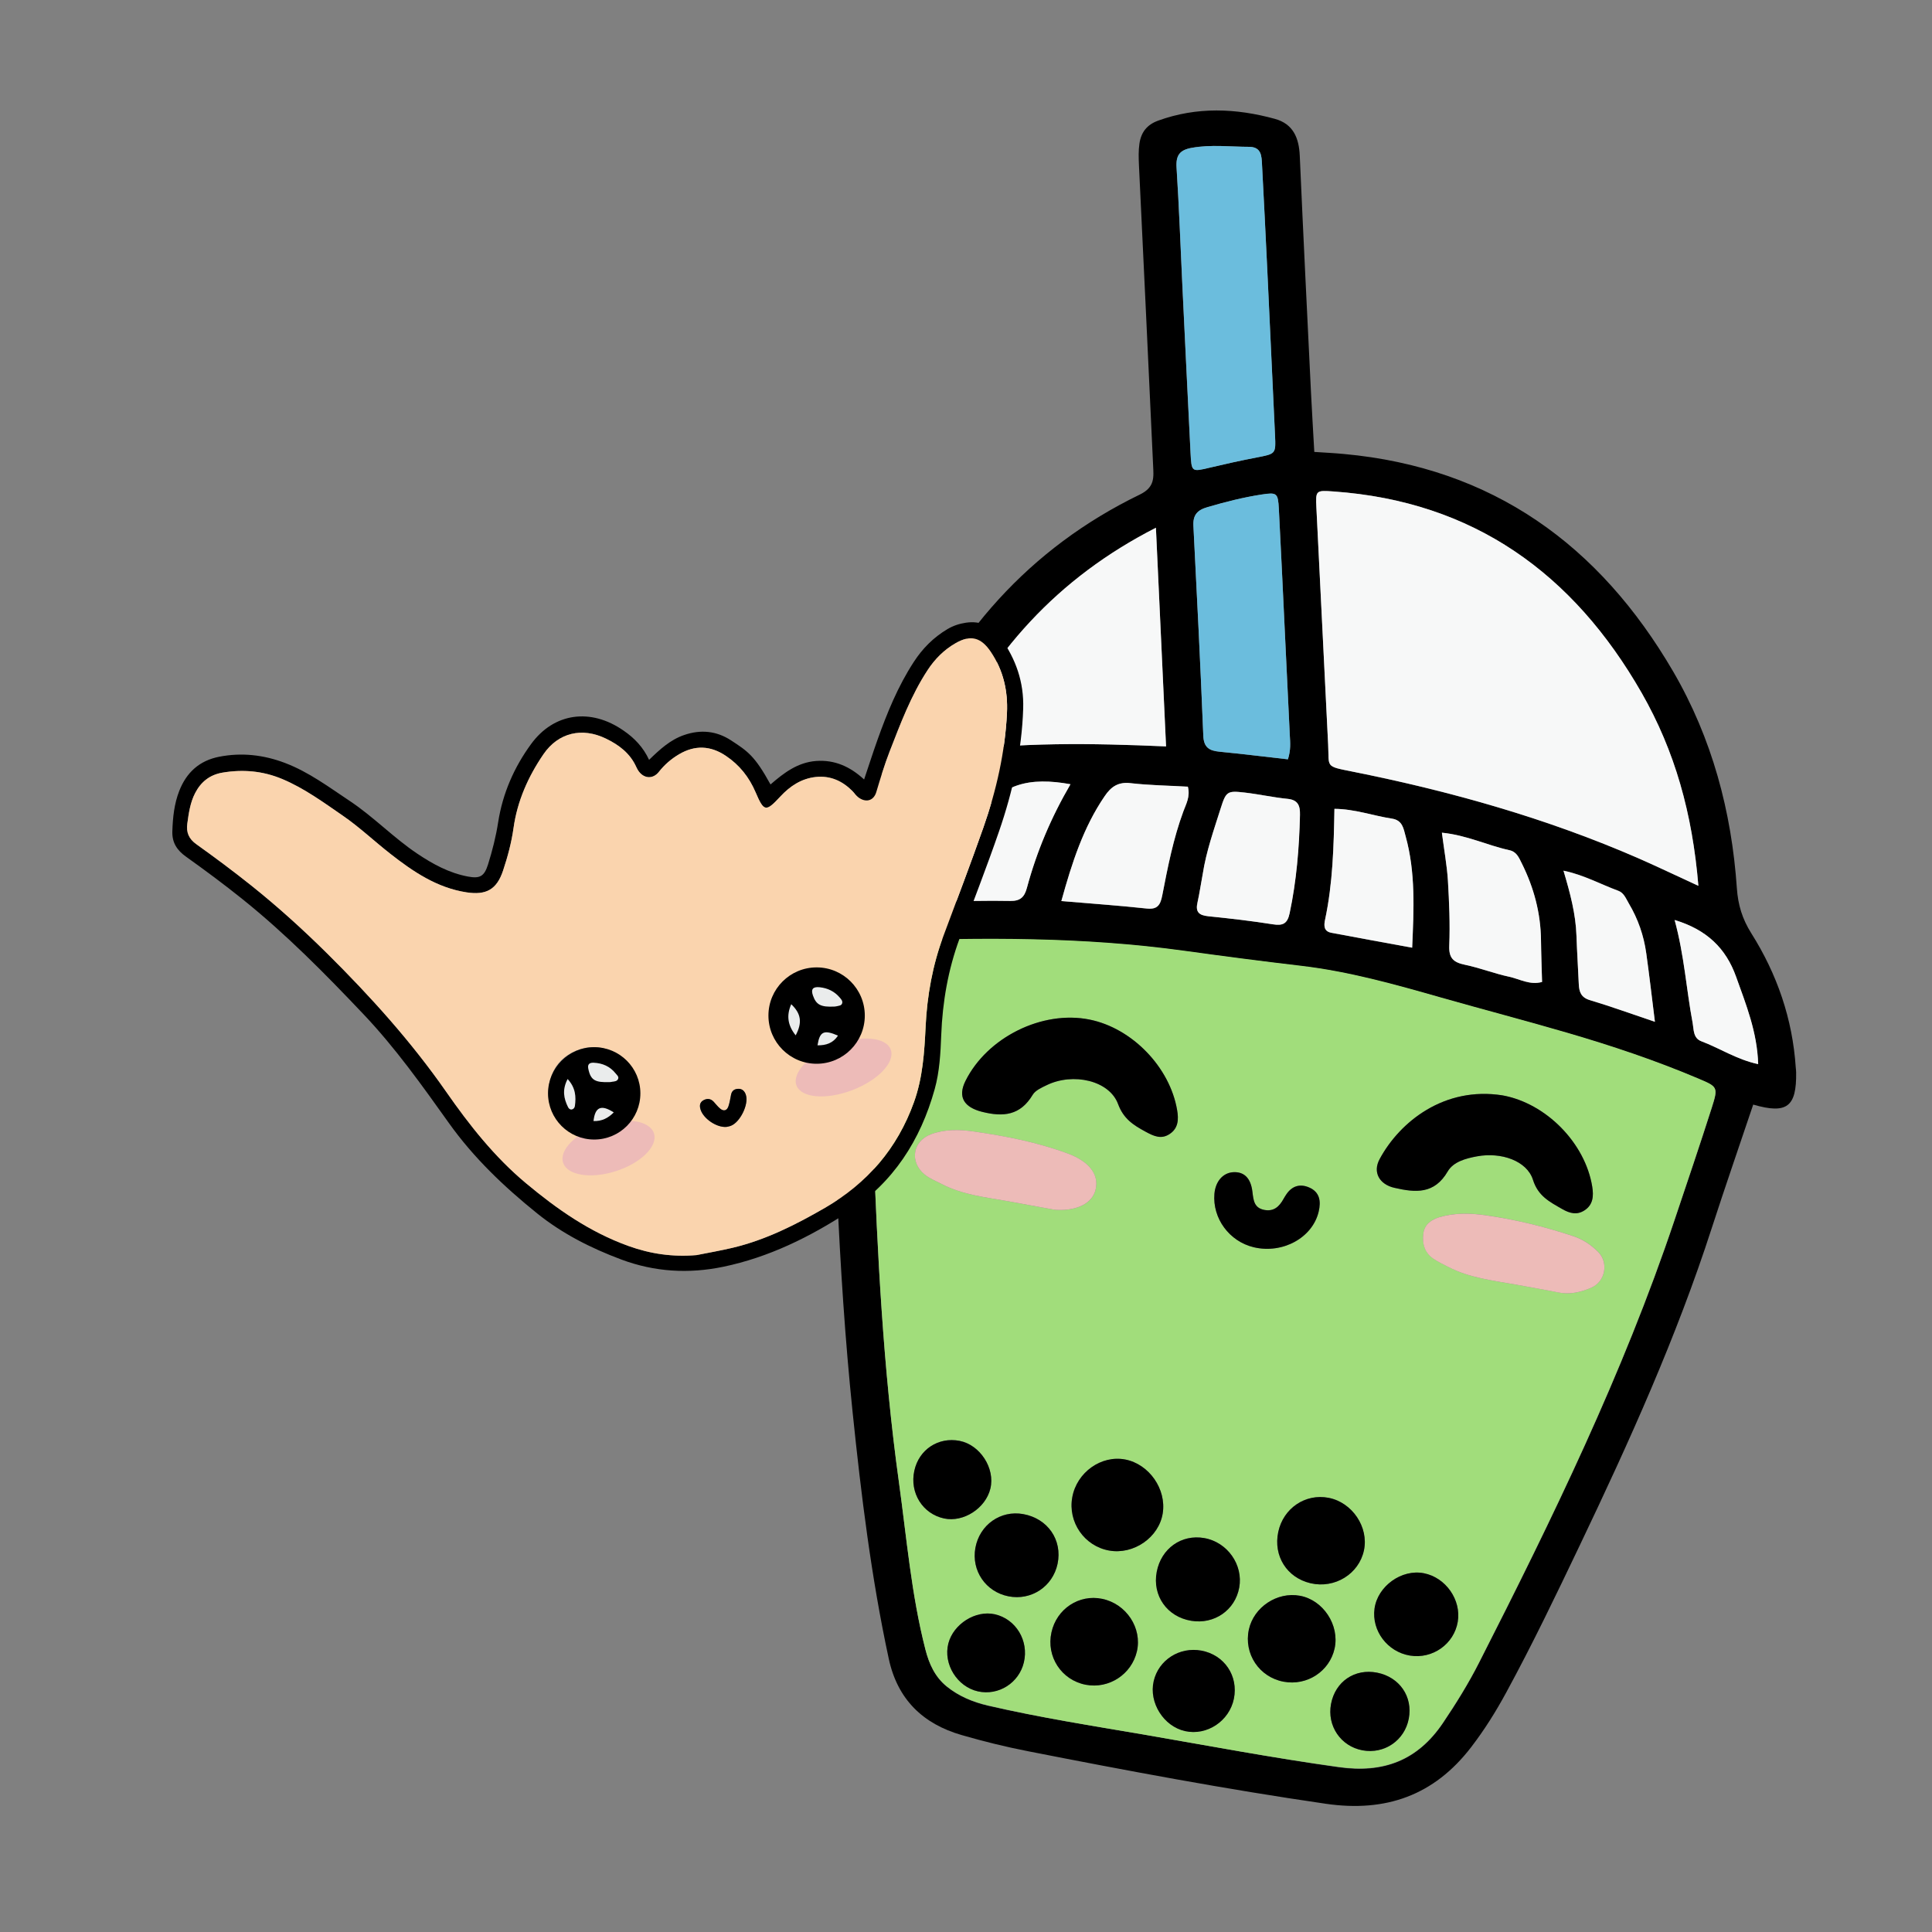 <?xml version="1.0" encoding="utf-8"?>
<!-- Generator: Adobe Illustrator 26.2.1, SVG Export Plug-In . SVG Version: 6.00 Build 0)  -->
<svg version="1.1" id="Layer_1" xmlns="http://www.w3.org/2000/svg" xmlns:xlink="http://www.w3.org/1999/xlink" x="0px" y="0px"
	 viewBox="0 0 500 500" style="enable-background:new 0 0 500 500;" xml:space="preserve">
<rect x="0" y="0" width="500" height="500" fill="#808080" stroke="none"/>
<style type="text/css">
	.st0{fill:#A1DD7B;}
	.st1{fill:#F7F8F8;}
	.st2{fill:#6BBDDD;}
	.st3{fill:#EDBBB8;}
	.st4{fill:#FAD4AE;}
	.st5{fill:#EAECEC;}
</style>
<g id="Layer_3">
	<g>
		<g>
			<g>
				<path d="M214.15,244.87c-1.86-0.78-3.72-0.17-5.57-0.22c-5-0.15-7.71-3.41-6.7-8.3c1.46-7.02,3.96-13.65,8.48-19.35
					c5.22-6.58,10.91-12.72,18.29-16.92c2.74-1.56,4.27-3.77,5.45-6.53c12.52-29.08,32.17-51.64,60.91-65.57
					c3.97-1.93,3.54-4.56,3.41-7.61c-1.2-25.88-2.41-51.75-3.66-77.62c-0.08-1.88-0.15-3.72,0.13-5.62c0.45-3.01,2.04-4.9,4.87-5.92
					c10.01-3.62,20.1-3.21,30.17-0.45c4.75,1.3,6.25,4.94,6.45,9.58c0.9,20.45,1.91,40.9,2.91,61.34c0.25,4.99,0.55,9.96,0.85,15.28
					c2.78,0.18,5.22,0.3,7.63,0.53c38.5,3.52,66.18,23.57,85.27,56.34c10.04,17.26,15.1,36.19,16.46,56.06
					c0.3,4.31,1.4,7.93,3.74,11.65c6.67,10.57,10.67,22.16,11.5,34.73c0.03,0.42,0.1,0.83,0.1,1.25c0.13,8.91-2.36,10.89-11.11,8.35
					c-3.57,10.62-7.25,21.23-10.71,31.9c-9.14,28.31-21.36,55.33-34.15,82.11c-6.12,12.82-12.25,25.62-19.04,38.1
					c-2.69,4.97-5.69,9.76-9.13,14.23c-9.56,12.42-22.01,16.86-37.55,14.61c-25.88-3.76-51.55-8.58-77.2-13.62
					c-5.74-1.13-11.44-2.53-17.06-4.16c-10.04-2.89-16.61-9.23-18.87-19.72c-4.54-21.06-7.15-42.41-9.36-63.79
					c-3.91-37.85-4.87-75.86-5.82-113.88C214.78,249.38,214.86,247.09,214.15,244.87z M295.76,448.86
					c16.89,2.91,33.71,6.1,50.69,8.5c11.65,1.65,20.46-1.75,27.01-11.45c3.39-5.04,6.58-10.17,9.33-15.58
					c18.95-37.24,37.24-74.78,50.57-114.49c3.26-9.71,6.55-19.4,9.66-29.14c1.66-5.24,1.55-5.37-3.28-7.41
					c-11.16-4.74-22.64-8.58-34.26-11.97c-10.82-3.16-21.74-6-32.58-9.09c-11.87-3.39-23.77-6.73-36.03-8.18
					c-10.16-1.2-20.33-2.53-30.46-3.92c-26-3.59-52.03-3.47-78.14-2.49c-4.75,0.18-4.75,0.25-4.52,4.99
					c0.75,15.43,1.65,30.86,2.23,46.3c1.11,29.64,2.58,59.27,6.67,88.68c2.01,14.46,3.19,29.08,6.85,43.29
					c0.98,3.81,2.49,7.12,5.5,9.58c3.13,2.54,6.78,4.04,10.71,4.97C268.92,444.47,282.36,446.58,295.76,448.86z M439.54,229.25
					c-1.55-18.74-6.07-34.88-14.68-49.94c-17.67-30.87-43.47-49.57-79.75-52.12c-4.57-0.32-4.65-0.27-4.42,4.22
					c1,20.43,2.04,40.86,3.04,61.31c0.28,5.89-0.88,5.54,6.2,6.95c25.47,5.09,50.37,12.1,74.23,22.51
					C429.05,224.33,433.89,226.65,439.54,229.25z M299.15,136.58c-25.49,13-42.82,32.28-54.98,58.19c19.7-2.78,38.42-2.43,57.59-1.6
					C300.89,174.47,300.04,156.18,299.15,136.58z M323.4,38c-4.97,0-9.97-0.65-14.98,0.25c-3.06,0.55-4.14,1.88-3.94,5.07
					c0.66,10.21,1.03,20.45,1.51,30.67c0.7,14.4,1.38,28.79,2.11,43.19c0.25,4.99,0.3,4.94,4.87,3.86
					c4.06-0.96,8.15-1.86,12.24-2.66c4.95-0.95,4.99-0.9,4.75-5.8c-0.65-14.2-1.31-28.38-1.99-42.58
					c-0.43-9.18-0.9-18.37-1.38-27.55C326.49,40.36,326.44,38.1,323.4,38z M333.31,196.51c0.78-2.43,0.6-4.29,0.5-6.17
					c-0.43-8.53-0.83-17.06-1.23-25.6c-0.53-11.02-1.03-22.06-1.61-33.08c-0.22-4.06-0.48-4.27-4.49-3.66
					c-4.74,0.73-9.38,1.91-13.98,3.26c-2.61,0.75-3.79,2.01-3.64,4.84c0.93,18.1,1.83,36.21,2.56,54.31
					c0.12,3.06,1.55,3.87,4.19,4.14C321.41,195.1,327.18,195.83,333.31,196.51z M274.68,233.19c7.95,0.68,15.01,1.18,22.04,1.96
					c2.81,0.32,3.59-0.9,4.06-3.34c1.43-7.38,2.86-14.76,5.49-21.84c0.68-1.86,1.81-3.76,1.15-6.35c-4.97-0.28-9.94-0.37-14.85-0.91
					c-3.19-0.37-5.04,0.93-6.7,3.39C280.39,214.1,277.45,223.13,274.68,233.19z M373.16,215.5c0.58,4.52,1.3,8.41,1.55,12.34
					c0.33,5.62,0.58,11.27,0.35,16.89c-0.13,3.26,1.11,4.34,4.02,4.94c3.87,0.81,7.61,2.29,11.49,3.11
					c2.73,0.58,5.35,2.23,8.51,1.35c-0.1-3.76-0.23-7.28-0.28-10.82c-0.08-7.03-1.85-13.6-4.97-19.87
					c-0.76-1.55-1.31-3.01-3.24-3.42C384.9,218.77,379.58,216.13,373.16,215.5z M311.27,226.17c-0.45,2.46-0.81,4.94-1.38,7.38
					c-0.58,2.49,0.42,3.31,2.79,3.56c5.6,0.57,11.19,1.21,16.74,2.09c2.58,0.42,3.74-0.17,4.31-2.86c1.78-8.4,2.48-16.89,2.68-25.45
					c0.05-2.38-0.47-3.91-3.26-4.17c-3.72-0.37-7.41-1.21-11.14-1.63c-4.42-0.5-4.72-0.3-6.15,4.19
					C314.11,214.85,312.16,220.37,311.27,226.17z M345.35,209.33c-0.17,9.74-0.42,19.3-2.43,28.69c-0.33,1.53-0.35,3.03,1.63,3.39
					c6.85,1.3,13.72,2.53,20.91,3.86c0.43-9.94,0.91-19.48-1.7-28.86c-0.53-1.95-0.78-4.12-3.52-4.54
					C355.34,211.11,350.6,209.36,345.35,209.33z M277.04,202.96c-10.34-1.9-18.52-0.35-23.54,9.13c-1.06,2.01-2.78,3.67-3.91,5.65
					c-2.78,4.8-5.45,9.66-6.7,15.54c6.53-0.07,12.55-0.28,18.57-0.15c2.64,0.07,3.69-1.05,4.32-3.41
					C268.28,220.45,271.98,211.63,277.04,202.96z M428.29,264.44c-0.83-6.63-1.46-12.2-2.24-17.74c-0.63-4.59-2.13-8.89-4.51-12.9
					c-0.75-1.26-1.26-2.73-2.73-3.28c-4.59-1.7-8.93-4.12-14.18-5.2c1.73,5.82,3.18,11.24,3.36,16.89c0.13,4.16,0.42,8.31,0.6,12.47
					c0.08,2.01,0.58,3.46,2.88,4.14C416.82,260.44,422.07,262.33,428.29,264.44z M247.98,204.59
					c-15.78,0.78-33.65,16.09-35.54,29.77c5.62-0.23,11.19-0.63,16.77-0.63c2.39,0,3.31-1.16,4.01-3.04
					C236.61,221.5,241.08,212.87,247.98,204.59z M433.39,238.09c2.53,9.19,3.03,17.97,4.64,26.58c0.33,1.81,0.13,3.99,2.26,4.8
					c4.8,1.81,9.19,4.74,14.71,5.92c-0.25-8.3-3.13-15.41-5.72-22.63C446.66,245.39,441.7,240.59,433.39,238.09z"/>
				<path class="st0" d="M295.76,448.86c-13.4-2.28-26.82-4.39-40.07-7.5c-3.92-0.91-7.58-2.43-10.71-4.97
					c-3.01-2.46-4.54-5.79-5.5-9.58c-3.64-14.23-4.84-28.83-6.85-43.29c-4.09-29.39-5.55-59.02-6.67-88.68
					c-0.58-15.44-1.48-30.87-2.23-46.3c-0.23-4.74-0.23-4.8,4.52-4.99c26.1-0.98,52.15-1.1,78.14,2.49
					c10.12,1.4,20.28,2.73,30.46,3.92c12.25,1.45,24.16,4.79,36.03,8.18c10.84,3.09,21.76,5.93,32.58,9.09
					c11.62,3.39,23.11,7.23,34.26,11.97c4.82,2.04,4.94,2.18,3.28,7.41c-3.11,9.74-6.4,19.43-9.66,29.14
					c-13.33,39.72-31.62,77.25-50.57,114.49c-2.74,5.4-5.93,10.54-9.33,15.58c-6.55,9.73-15.36,13.1-27.01,11.45
					C329.45,454.96,312.63,451.77,295.76,448.86z M388.85,283.48c-15.06-2.38-26.58,6.8-31.8,16.48c-1.9,3.49,0.02,6.58,3.79,7.45
					c5.49,1.25,10.34,1.71,13.82-4.24c1.45-2.48,4.7-3.37,7.63-3.91c6.25-1.13,12.88,1.18,14.43,6.08c1.33,4.22,4.32,5.69,7.53,7.55
					c2.01,1.16,3.86,1.63,5.82,0.35c2.24-1.46,2.39-3.72,1.99-6.13C410.25,295.83,400.12,285.52,388.85,283.48z M281.96,263.86
					c-12.22-2.46-26.47,4.59-32.1,15.89c-2.11,4.22-0.3,6.85,4.27,8c5.59,1.41,9.94,0.91,13.13-4.41c0.68-1.13,2.26-1.83,3.56-2.46
					c6.87-3.37,16.26-1.26,18.52,4.84c1.41,3.82,3.89,5.42,7.07,7.15c2.23,1.2,4.12,2.06,6.32,0.6c2.21-1.5,2.31-3.77,1.9-6.17
					C302.74,276.18,292.96,266.07,281.96,263.86z M392.24,332.44c3.69,0.68,7.38,1.3,11.06,2.04c3.01,0.62,5.85-0.05,8.53-1.23
					c3.66-1.6,4.57-6.55,1.71-9.34c-1.78-1.73-3.82-3.16-6.28-3.97c-7.51-2.49-15.16-4.37-23.01-5.47c-3.94-0.55-7.9-0.6-11.72,0.53
					c-2.04,0.6-3.86,1.85-4.16,4.21c-0.33,2.61,0.32,5,2.64,6.57c1.2,0.81,2.53,1.43,3.82,2.09
					C380.28,330.72,386.31,331.39,392.24,332.44z M261.14,310.92c3.69,0.68,7.36,1.36,11.06,2.03c0.42,0.07,0.83,0.15,1.23,0.17
					c5.45,0.27,9.31-1.75,10.12-5.29c0.9-3.94-1.76-7.3-7.28-9.33c-7.85-2.89-16.01-4.49-24.24-5.67
					c-3.69-0.53-7.51-0.62-11.09,0.71c-4.79,1.78-5.6,7.25-1.6,10.46c1.28,1.03,2.88,1.65,4.36,2.41
					C249.17,309.26,255.22,309.86,261.14,310.92z M300.91,391.67c1.01-6.27-3.49-12.75-9.71-13.95c-6.2-1.2-12.55,3.32-13.72,9.76
					c-1.16,6.45,3.13,12.65,9.54,13.8C293.39,402.41,299.91,397.9,300.91,391.67z M285.25,413.78c-5.98-1.25-11.79,2.58-13.13,8.66
					c-1.4,6.28,2.58,12.37,8.86,13.57c6,1.15,11.87-2.68,13.25-8.63C295.64,421.34,291.5,415.08,285.25,413.78z M352.99,401.23
					c1.28-6-3.03-12.4-9.13-13.6c-6.03-1.18-11.75,2.69-13.05,8.83c-1.31,6.22,2.21,11.84,8.35,13.27
					C345.41,411.2,351.7,407.35,352.99,401.23z M336.42,412.98c-5.9-1.1-11.95,2.91-13.22,8.76c-1.35,6.27,2.66,12.3,8.98,13.48
					c6.07,1.15,11.94-2.68,13.22-8.61C346.71,420.58,342.45,414.11,336.42,412.98z M261.01,413.13c5.89,1.15,11.44-2.54,12.68-8.43
					c1.3-6.17-2.53-11.72-8.88-12.87c-5.87-1.06-11.29,2.76-12.39,8.73C251.35,406.5,255.09,411.98,261.01,413.13z M377.27,419.7
					c0.95-5.65-3.11-11.45-8.76-12.55c-5.75-1.13-11.99,3.34-12.77,9.16c-0.78,5.72,3.34,11.19,9.16,12.15
					C370.73,429.42,376.3,425.48,377.27,419.7z M320.71,410.87c1.08-5.9-3.06-11.79-9.04-12.82c-5.9-1.03-11.14,2.68-12.3,8.73
					c-1.2,6.18,2.66,11.65,8.93,12.68C314.24,420.46,319.65,416.71,320.71,410.87z M319.33,439.63c1.2-5.93-2.46-11.35-8.41-12.45
					c-5.67-1.05-11.09,2.43-12.35,7.91c-1.28,5.55,2.58,11.69,8.13,12.92C312.33,449.26,318.15,445.4,319.33,439.63z M324.48,322.79
					c7.48,1.76,15.19-2.46,16.79-9.23c0.63-2.68,0.32-5.09-2.51-6.28c-2.41-1.03-4.47-0.33-5.93,1.91c-0.23,0.35-0.45,0.7-0.65,1.06
					c-1.08,1.96-2.51,3.34-4.97,2.86c-2.63-0.5-2.81-2.43-3.08-4.67c-0.43-3.66-2.26-5.25-5-5.09c-2.64,0.17-4.57,2.39-4.84,5.59
					C313.76,315.31,318.17,321.3,324.48,322.79z M244.34,392.98c5,1.06,10.74-2.64,11.97-7.75c1.26-5.24-2.64-11.3-7.96-12.35
					c-5.49-1.06-10.52,2.24-11.72,7.71C235.38,386.33,238.78,391.8,244.34,392.98z M352.6,452.98c5.67,1.05,10.92-2.54,12-8.18
					c1.08-5.72-2.39-10.77-8.2-11.9c-5.77-1.13-10.82,2.28-11.92,8.08C343.39,446.65,346.96,451.93,352.6,452.98z M257.45,417.77
					c-4.97-1.11-10.71,2.49-12.02,7.56c-1.36,5.34,2.28,11.22,7.68,12.4c5.3,1.16,10.59-2.18,11.87-7.51
					C266.31,424.62,262.92,419,257.45,417.77z"/>
				<path class="st1" d="M439.54,229.25c-5.65-2.59-10.49-4.92-15.39-7.07c-23.86-10.42-48.76-17.42-74.23-22.51
					c-7.07-1.41-5.9-1.05-6.2-6.95c-1-20.43-2.04-40.86-3.04-61.31c-0.22-4.49-0.15-4.56,4.42-4.22
					c36.26,2.56,62.08,21.25,79.75,52.12C433.47,194.39,437.98,210.51,439.54,229.25z"/>
				<path class="st1" d="M299.15,136.58c0.91,19.58,1.76,37.89,2.63,56.59c-19.18-0.83-37.89-1.18-57.59,1.6
					C256.32,168.87,273.64,149.6,299.15,136.58z"/>
				<path class="st2" d="M323.4,38c3.04,0.1,3.09,2.36,3.21,4.47c0.48,9.18,0.95,18.35,1.38,27.55c0.68,14.2,1.33,28.38,1.99,42.58
					c0.23,4.9,0.2,4.84-4.75,5.8c-4.11,0.78-8.18,1.7-12.24,2.66c-4.57,1.08-4.62,1.13-4.87-3.86c-0.73-14.4-1.41-28.79-2.11-43.19
					c-0.5-10.22-0.85-20.46-1.51-30.67c-0.2-3.19,0.88-4.54,3.94-5.07C313.44,37.35,318.43,38,323.4,38z"/>
				<path class="st2" d="M333.31,196.51c-6.15-0.7-11.92-1.41-17.71-1.98c-2.64-0.25-4.07-1.08-4.19-4.14
					c-0.73-18.1-1.63-36.21-2.56-54.31c-0.15-2.83,1.03-4.09,3.64-4.84c4.61-1.35,9.24-2.53,13.98-3.26
					c3.99-0.62,4.27-0.38,4.49,3.66c0.58,11.02,1.08,22.06,1.61,33.08c0.42,8.53,0.81,17.06,1.23,25.6
					C333.91,192.22,334.09,194.1,333.31,196.51z"/>
				<path class="st1" d="M274.68,233.19c2.78-10.04,5.72-19.09,11.19-27.13c1.66-2.46,3.51-3.76,6.7-3.39
					c4.92,0.57,9.88,0.63,14.85,0.91c0.66,2.59-0.47,4.49-1.15,6.35c-2.63,7.1-4.06,14.48-5.49,21.84
					c-0.48,2.44-1.25,3.66-4.06,3.34C289.69,234.35,282.62,233.87,274.68,233.19z"/>
				<path class="st1" d="M373.16,215.5c6.42,0.63,11.75,3.28,17.44,4.52c1.91,0.42,2.46,1.88,3.24,3.42
					c3.13,6.27,4.89,12.85,4.97,19.87c0.03,3.54,0.18,7.08,0.28,10.82c-3.16,0.88-5.79-0.76-8.51-1.35
					c-3.87-0.83-7.61-2.31-11.49-3.11c-2.91-0.62-4.16-1.68-4.02-4.94c0.23-5.62-0.02-11.27-0.35-16.89
					C374.46,223.91,373.74,220.02,373.16,215.5z"/>
				<path class="st1" d="M311.27,226.17c0.9-5.8,2.86-11.32,4.62-16.87c1.41-4.49,1.73-4.69,6.15-4.19
					c3.72,0.42,7.41,1.26,11.14,1.63c2.79,0.27,3.31,1.8,3.26,4.17c-0.2,8.56-0.9,17.06-2.68,25.45c-0.57,2.69-1.73,3.26-4.31,2.86
					c-5.55-0.88-11.16-1.53-16.74-2.09c-2.38-0.25-3.37-1.06-2.79-3.56C310.45,231.11,310.8,228.63,311.27,226.17z"/>
				<path class="st1" d="M345.35,209.33c5.25,0.03,9.99,1.78,14.9,2.53c2.74,0.42,2.99,2.61,3.52,4.54
					c2.61,9.38,2.13,18.92,1.7,28.86c-7.18-1.31-14.05-2.56-20.91-3.86c-1.98-0.37-1.96-1.86-1.63-3.39
					C344.93,228.62,345.18,219.07,345.35,209.33z"/>
				<path class="st1" d="M277.04,202.96c-5.05,8.66-8.76,17.49-11.27,26.8c-0.63,2.36-1.66,3.46-4.32,3.41
					c-6.02-0.13-12.05,0.07-18.57,0.15c1.26-5.89,3.94-10.76,6.7-15.54c1.15-1.98,2.84-3.64,3.91-5.65
					C258.52,202.61,266.7,201.07,277.04,202.96z"/>
				<path class="st1" d="M428.29,264.44c-6.23-2.09-11.47-4.01-16.82-5.6c-2.29-0.68-2.79-2.14-2.88-4.14
					c-0.18-4.16-0.45-8.31-0.6-12.47c-0.18-5.67-1.63-11.09-3.36-16.89c5.25,1.08,9.58,3.52,14.18,5.2
					c1.46,0.53,1.98,2.01,2.73,3.28c2.38,4.01,3.87,8.31,4.51,12.9C426.82,252.24,427.47,257.81,428.29,264.44z"/>
				<path class="st1" d="M247.98,204.59c-6.9,8.28-11.37,16.89-14.76,26.1c-0.7,1.88-1.61,3.04-4.01,3.04
					c-5.57,0-11.16,0.4-16.77,0.63C214.34,220.7,232.2,205.37,247.98,204.59z"/>
				<path class="st1" d="M433.39,238.09c8.31,2.51,13.27,7.31,15.91,14.68c2.58,7.22,5.47,14.33,5.72,22.63
					c-5.52-1.18-9.91-4.11-14.71-5.92c-2.14-0.81-1.93-2.99-2.26-4.8C436.42,256.06,435.9,247.29,433.39,238.09z"/>
				<path d="M388.85,283.48c11.29,2.04,21.4,12.34,23.22,23.62c0.38,2.41,0.25,4.67-1.99,6.13c-1.96,1.28-3.81,0.81-5.82-0.35
					c-3.23-1.86-6.2-3.32-7.53-7.55c-1.55-4.9-8.18-7.22-14.43-6.08c-2.94,0.53-6.18,1.41-7.63,3.91c-3.46,5.95-8.33,5.5-13.82,4.24
					c-3.79-0.86-5.69-3.96-3.79-7.45C362.27,290.29,373.79,281.1,388.85,283.48z"/>
				<path d="M281.96,263.86c11.02,2.21,20.8,12.32,22.68,23.42c0.42,2.39,0.32,4.69-1.9,6.17c-2.19,1.48-4.09,0.62-6.32-0.6
					c-3.19-1.73-5.65-3.32-7.07-7.15c-2.26-6.08-11.65-8.21-18.52-4.84c-1.3,0.63-2.88,1.33-3.56,2.46
					c-3.19,5.32-7.53,5.82-13.13,4.41c-4.57-1.16-6.38-3.77-4.27-8C255.49,268.45,269.72,261.4,281.96,263.86z"/>
				<path class="st3" d="M392.24,332.44c-5.93-1.05-11.97-1.73-17.42-4.56c-1.3-0.66-2.63-1.3-3.82-2.09
					c-2.33-1.56-2.98-3.94-2.64-6.57c0.3-2.36,2.11-3.61,4.16-4.21c3.84-1.13,7.78-1.08,11.72-0.53c7.85,1.1,15.49,2.96,23.01,5.47
					c2.44,0.81,4.51,2.24,6.28,3.97c2.86,2.79,1.96,7.75-1.71,9.34c-2.68,1.16-5.52,1.83-8.53,1.23
					C399.63,333.75,395.92,333.12,392.24,332.44z"/>
				<path class="st3" d="M261.14,310.92c-5.92-1.06-11.99-1.66-17.44-4.51c-1.48-0.76-3.08-1.38-4.36-2.41
					c-4.01-3.21-3.19-8.68,1.6-10.46c3.56-1.33,7.38-1.25,11.09-0.71c8.23,1.18,16.39,2.78,24.24,5.67c5.52,2.03,8.2,5.39,7.28,9.33
					c-0.81,3.52-4.67,5.55-10.12,5.29c-0.42-0.02-0.83-0.1-1.23-0.17C268.52,312.27,264.83,311.61,261.14,310.92z"/>
				<path d="M300.91,391.67c-1,6.22-7.51,10.74-13.86,9.61c-6.42-1.15-10.72-7.35-9.54-13.8c1.16-6.45,7.51-10.96,13.72-9.76
					C297.42,378.94,301.92,385.4,300.91,391.67z"/>
				<path d="M285.25,413.78c6.25,1.3,10.37,7.56,8.98,13.6c-1.38,5.95-7.25,9.78-13.25,8.63c-6.28-1.21-10.26-7.28-8.86-13.57
					C273.46,416.36,279.26,412.53,285.25,413.78z"/>
				<path d="M352.99,401.23c-1.3,6.12-7.56,9.97-13.83,8.51c-6.13-1.45-9.66-7.05-8.35-13.27c1.3-6.13,7.02-10.01,13.05-8.83
					C349.97,388.83,354.27,395.23,352.99,401.23z"/>
				<path d="M336.42,412.98c6.03,1.11,10.29,7.58,8.98,13.63c-1.3,5.93-7.15,9.76-13.22,8.61c-6.3-1.18-10.32-7.22-8.98-13.48
					C324.47,415.91,330.52,411.89,336.42,412.98z"/>
				<path d="M261.01,413.13c-5.9-1.15-9.66-6.65-8.58-12.55c1.1-5.97,6.52-9.79,12.39-8.73c6.35,1.15,10.17,6.7,8.88,12.87
					C272.45,410.61,266.9,414.28,261.01,413.13z"/>
				<path d="M377.27,419.7c-0.96,5.79-6.53,9.73-12.39,8.76c-5.82-0.96-9.94-6.43-9.16-12.15c0.8-5.82,7.02-10.29,12.77-9.16
					C374.17,408.26,378.21,414.06,377.27,419.7z"/>
				<path d="M320.71,410.87c-1.06,5.84-6.47,9.58-12.42,8.59c-6.27-1.03-10.11-6.52-8.93-12.68c1.16-6.03,6.38-9.76,12.3-8.73
					C317.65,399.1,321.79,404.97,320.71,410.87z"/>
				<path d="M319.33,439.63c-1.18,5.79-6.98,9.64-12.63,8.38c-5.55-1.23-9.41-7.36-8.13-12.92c1.26-5.49,6.68-8.96,12.35-7.91
					C316.85,428.28,320.53,433.7,319.33,439.63z"/>
				<path d="M324.48,322.79c-6.33-1.5-10.72-7.46-10.19-13.83c0.27-3.19,2.19-5.42,4.84-5.59c2.76-0.17,4.57,1.41,5,5.09
					c0.27,2.24,0.45,4.16,3.08,4.67c2.48,0.47,3.89-0.9,4.97-2.86c0.2-0.37,0.42-0.71,0.65-1.06c1.46-2.24,3.52-2.93,5.93-1.91
					c2.83,1.2,3.14,3.61,2.51,6.28C339.68,320.32,331.96,324.56,324.48,322.79z"/>
				<path d="M244.34,392.98c-5.57-1.18-8.98-6.65-7.71-12.37c1.2-5.49,6.23-8.79,11.72-7.71c5.3,1.03,9.23,7.1,7.96,12.35
					C255.08,390.34,249.36,394.05,244.34,392.98z"/>
				<path d="M352.6,452.98c-5.62-1.05-9.21-6.33-8.13-12.02c1.1-5.8,6.15-9.21,11.92-8.08c5.8,1.15,9.29,6.2,8.2,11.9
					C363.52,450.44,358.25,454.03,352.6,452.98z"/>
				<path d="M257.45,417.77c5.47,1.23,8.86,6.85,7.53,12.45c-1.26,5.32-6.55,8.68-11.87,7.51c-5.4-1.2-9.04-7.07-7.68-12.4
					C246.75,420.26,252.48,416.66,257.45,417.77z"/>
			</g>
		</g>
	</g>
</g>
<g id="Layer_4">
	<g>
		<g>
			<g>
				<path d="M167.98,196.65c2.81-2.73,5.49-5.2,9.08-6.43c4.29-1.48,8.36-1.06,12.09,1.36c4.36,2.84,6.18,4.02,10.26,11.44
					c3.44-2.99,7.03-5.72,11.8-6.08c4.79-0.35,8.81,1.45,12.42,4.79c1.21-3.59,2.26-6.88,3.42-10.14
					c2.51-7.05,5.32-13.96,9.43-20.27c2.26-3.49,5.12-6.37,8.73-8.51c1.48-0.88,3.08-1.4,4.74-1.65c3.79-0.57,6.82,0.83,9.03,3.92
					c3.92,5.45,6.03,11.45,5.82,18.27c-0.35,10.94-2.69,21.48-6.23,31.74c-3.21,9.34-6.83,18.54-10.24,27.81
					c-2.96,8.05-4.41,16.39-4.74,24.97c-0.18,4.7-0.43,9.49-1.7,14.03c-3.67,13.18-10.67,24.12-22.34,31.74
					c-10.01,6.52-20.6,11.75-32.38,14.2c-8.94,1.85-17.72,1.35-26.38-1.88c-7.86-2.94-15.23-6.67-21.76-11.92
					c-8.53-6.87-16.41-14.36-22.83-23.36c-6.95-9.74-13.88-19.5-22.14-28.21c-9.91-10.46-20.02-20.71-31.27-29.74
					c-4.75-3.82-9.66-7.46-14.63-11.01c-2.36-1.68-3.64-3.62-3.56-6.55c0.12-3.59,0.47-7.12,1.8-10.51
					c1.88-4.79,5.24-7.81,10.29-8.81c5.84-1.15,11.54-0.5,17.06,1.6c6.17,2.34,11.4,6.28,16.84,9.89
					c6.13,4.09,11.27,9.48,17.39,13.58c4.04,2.71,8.26,5.02,13.12,5.93c3.08,0.58,4.22-0.03,5.19-3.09
					c1.13-3.61,2.06-7.26,2.64-11.01c1.16-7.41,4.11-14.16,8.5-20.17c5.95-8.16,15.48-9.41,23.96-3.49
					C164.19,191.01,166.48,193.39,167.98,196.65z M180.26,324.82c3.09-0.62,6.2-1.16,9.28-1.88c8.58-2.03,16.38-5.97,23.94-10.34
					c10.96-6.33,18.75-15.36,23.06-27.38c2.28-6.35,2.69-12.95,3.01-19.55c0.38-8.06,1.81-15.93,4.61-23.44
					c3.49-9.36,7.05-18.7,10.36-28.13c3.36-9.56,5.6-19.4,6.08-29.56c0.28-5.72-0.95-11.07-4.19-15.88
					c-2.53-3.74-5.24-4.46-9.13-2.19c-2.94,1.7-5.32,4.07-7.2,6.93c-4.31,6.57-7.05,13.88-9.86,21.13
					c-1.33,3.42-2.36,6.97-3.44,10.47c-0.71,2.34-2.81,2.79-4.72,1.28c-0.57-0.45-1-1.08-1.51-1.61c-2.59-2.59-5.7-3.97-9.39-3.59
					c-3.74,0.4-6.7,2.36-9.19,5.04c-3.77,4.06-4.24,4.02-6.43-1.1c-1.66-3.87-4.16-7.03-7.66-9.39c-3.97-2.68-8.03-2.86-12.15-0.42
					c-1.99,1.18-3.74,2.68-5.19,4.52c-1.51,1.93-3.81,1.83-5.25-0.13c-0.25-0.33-0.43-0.71-0.62-1.1c-1.6-3.56-4.47-5.72-7.88-7.36
					c-6.12-2.96-12.29-1.58-16.13,4.04c-3.96,5.79-6.78,12.1-7.76,19.13c-0.53,3.76-1.51,7.41-2.71,11.01
					c-1.63,4.89-4.36,6.38-9.44,5.62c-7.68-1.16-13.88-5.39-19.77-10.01c-4.14-3.24-7.96-6.88-12.3-9.86
					c-5.02-3.46-9.96-7.07-15.64-9.46c-5-2.09-10.16-2.56-15.48-1.65c-3.24,0.55-5.55,2.38-7.05,5.27c-1.28,2.48-1.66,5.19-2.03,7.9
					c-0.32,2.31,0.38,3.96,2.36,5.37c4.79,3.42,9.53,6.95,14.13,10.62c6.9,5.52,13.45,11.44,19.73,17.66
					c11.2,11.11,21.73,22.78,30.77,35.76c6,8.61,12.49,16.86,20.65,23.67c8.06,6.73,16.47,12.62,26.47,16.23
					C168.39,324.54,174.18,325.34,180.26,324.82z"/>
				<path class="st4" d="M180.26,324.82c-6.08,0.52-11.87-0.28-17.67-2.38c-9.99-3.61-18.42-9.51-26.47-16.23
					c-8.16-6.82-14.65-15.06-20.65-23.67c-9.04-12.98-19.57-24.65-30.77-35.76c-6.28-6.22-12.83-12.15-19.73-17.66
					c-4.61-3.67-9.33-7.2-14.13-10.62c-1.98-1.41-2.68-3.06-2.36-5.37c0.37-2.73,0.75-5.44,2.03-7.9c1.5-2.89,3.79-4.72,7.05-5.27
					c5.32-0.9,10.47-0.45,15.48,1.65c5.69,2.39,10.62,6,15.64,9.46c4.34,2.98,8.16,6.62,12.3,9.86c5.89,4.62,12.09,8.83,19.77,10.01
					c5.09,0.78,7.81-0.73,9.44-5.62c1.2-3.59,2.18-7.25,2.71-11.01c0.98-7.03,3.81-13.35,7.76-19.13c3.86-5.62,10.02-7,16.13-4.04
					c3.41,1.65,6.28,3.81,7.88,7.36c0.17,0.38,0.37,0.76,0.62,1.1c1.43,1.96,3.74,2.08,5.25,0.13c1.45-1.85,3.19-3.34,5.19-4.52
					c4.12-2.44,8.18-2.26,12.15,0.42c3.51,2.36,6,5.5,7.66,9.39c2.19,5.12,2.66,5.15,6.43,1.1c2.49-2.68,5.45-4.65,9.19-5.04
					c3.71-0.38,6.8,1,9.39,3.59c0.52,0.52,0.95,1.15,1.51,1.61c1.91,1.51,4.01,1.06,4.72-1.28c1.06-3.52,2.11-7.07,3.44-10.47
					c2.83-7.25,5.55-14.56,9.86-21.13c1.88-2.86,4.24-5.24,7.2-6.93c3.91-2.26,6.6-1.55,9.13,2.19c3.24,4.8,4.46,10.16,4.19,15.88
					c-0.5,10.17-2.73,20-6.08,29.56c-3.32,9.43-6.87,18.77-10.36,28.13c-2.79,7.51-4.22,15.38-4.61,23.44
					c-0.32,6.6-0.73,13.2-3.01,19.55c-4.31,12.02-12.1,21.03-23.06,27.38c-7.56,4.37-15.34,8.31-23.94,10.34
					C186.48,323.66,183.36,324.21,180.26,324.82z M150.31,293.97c-0.93,1-2.18,1.58-3.13,2.61c-2.34,2.54-1.4,4.9,1.5,6.23
					c0.86,0.4,1.8,0.55,2.76,0.42c4.72-0.68,9.16-2.09,12.97-5.12c1.66-1.33,3.01-2.79,2.33-5.05c-0.62-2.03-2.48-2.34-4.29-2.58
					c0.6-1.11,1.25-2.18,1.76-3.32c1.8-4.01,0.91-9.18-2.04-12.34c-3.37-3.61-8.43-4.82-12.98-2.94c-4.49,1.86-6.83,5.37-7.25,10.17
					C141.51,286.74,144.59,292.17,150.31,293.97z M210.65,274.77c0.05,1.05-0.81,1.65-1.21,2.48c-0.76,1.65-0.2,3.77,1.31,4.26
					c1.96,0.63,4.06,0.93,6.12,0.43c1.81-0.43,3.62-0.98,5.35-1.66c2.43-0.96,4.75-2.18,6.47-4.24c2.46-2.98,1.71-5.3-1.95-6.27
					c-1.75-0.47-3.51-0.43-5.29-0.18c1.45-3.11,2.39-6.3,1.31-9.73c-1.46-4.62-4.65-7.51-9.43-8.25c-4.75-0.71-8.73,0.96-11.4,5.05
					c-2.64,4.06-2.76,8.25-0.27,12.47C203.71,272.55,206.78,274.27,210.65,274.77z M188.04,291.64c0.3-0.07,0.73-0.13,1.11-0.28
					c2.38-0.93,4.64-5.5,3.87-7.95c-0.3-0.95-0.9-1.66-2.03-1.61c-0.93,0.05-1.58,0.48-1.8,1.45c-0.22,1.01-0.35,2.06-0.68,3.04
					c-0.38,1.15-1.21,1.43-2.18,0.62c-0.63-0.53-1.11-1.21-1.7-1.81c-0.76-0.8-1.66-0.85-2.58-0.35c-1,0.55-1.06,1.46-0.76,2.44
					C182.08,289.54,185.52,291.89,188.04,291.64z"/>
				
					<ellipse transform="matrix(0.952 -0.307 0.307 0.952 -83.548 62.611)" class="st3" cx="157.39" cy="297.07" rx="12.35" ry="6.28"/>
				<circle cx="153.78" cy="282.96" r="11.95"/>
				
					<ellipse transform="matrix(0.934 -0.357 0.357 0.934 -84.281 96.342)" class="st3" cx="218.44" cy="276.13" rx="13.05" ry="6.28"/>
				<circle cx="211.34" cy="262.83" r="12.47"/>
				<path d="M188.04,291.64c-2.53,0.23-5.97-2.09-6.72-4.47c-0.32-0.98-0.25-1.91,0.76-2.44c0.91-0.5,1.83-0.43,2.58,0.35
					c0.57,0.6,1.06,1.28,1.7,1.81c0.96,0.81,1.8,0.53,2.18-0.62c0.33-0.98,0.47-2.03,0.68-3.04c0.22-0.96,0.85-1.4,1.8-1.45
					c1.13-0.05,1.75,0.68,2.03,1.61c0.76,2.44-1.5,7.02-3.87,7.95C188.78,291.51,188.34,291.57,188.04,291.64z"/>
				<path class="st5" d="M215.91,260.5c-3.49,0.18-4.69-0.48-5.52-2.86c-0.58-1.65-0.02-2.34,1.78-2.14
					c2.04,0.23,3.79,1.06,5.15,2.66c0.35,0.42,0.75,0.83,0.66,1.36c-0.12,0.78-0.88,0.75-1.46,0.9
					C216.21,260.5,215.89,260.5,215.91,260.5z"/>
				<path class="st5" d="M205.92,267.95c-2.11-2.64-2.41-5.2-1.15-8.06C207.3,262.3,207.7,264.61,205.92,267.95z"/>
				<path class="st5" d="M211.57,270.53c0.57-3.59,1.63-4.11,5.3-2.51C215.58,269.98,213.76,270.56,211.57,270.53z"/>
				<path class="st5" d="M157.79,280.05c-3.76,0.12-4.94-0.45-5.55-3.51c-0.22-1.1,0.32-1.55,1.38-1.51
					c2.31,0.1,4.26,0.95,5.72,2.79c0.32,0.4,0.83,0.78,0.65,1.33c-0.23,0.7-0.95,0.73-1.56,0.81
					C158.2,280.02,158,280.04,157.79,280.05z"/>
				<path class="st5" d="M146.9,279.25c2.06,2.24,2.23,4.56,1.88,7c-0.07,0.45-0.38,0.81-0.8,0.88c-0.42,0.08-0.78-0.2-0.98-0.62
					C145.9,284.29,145.44,282.03,146.9,279.25z"/>
				<path class="st5" d="M153.6,290.13c0.4-3.66,1.99-4.34,5.24-2.24C157.37,289.38,155.73,290.21,153.6,290.13z"/>
			</g>
		</g>
	</g>
</g>
</svg>
